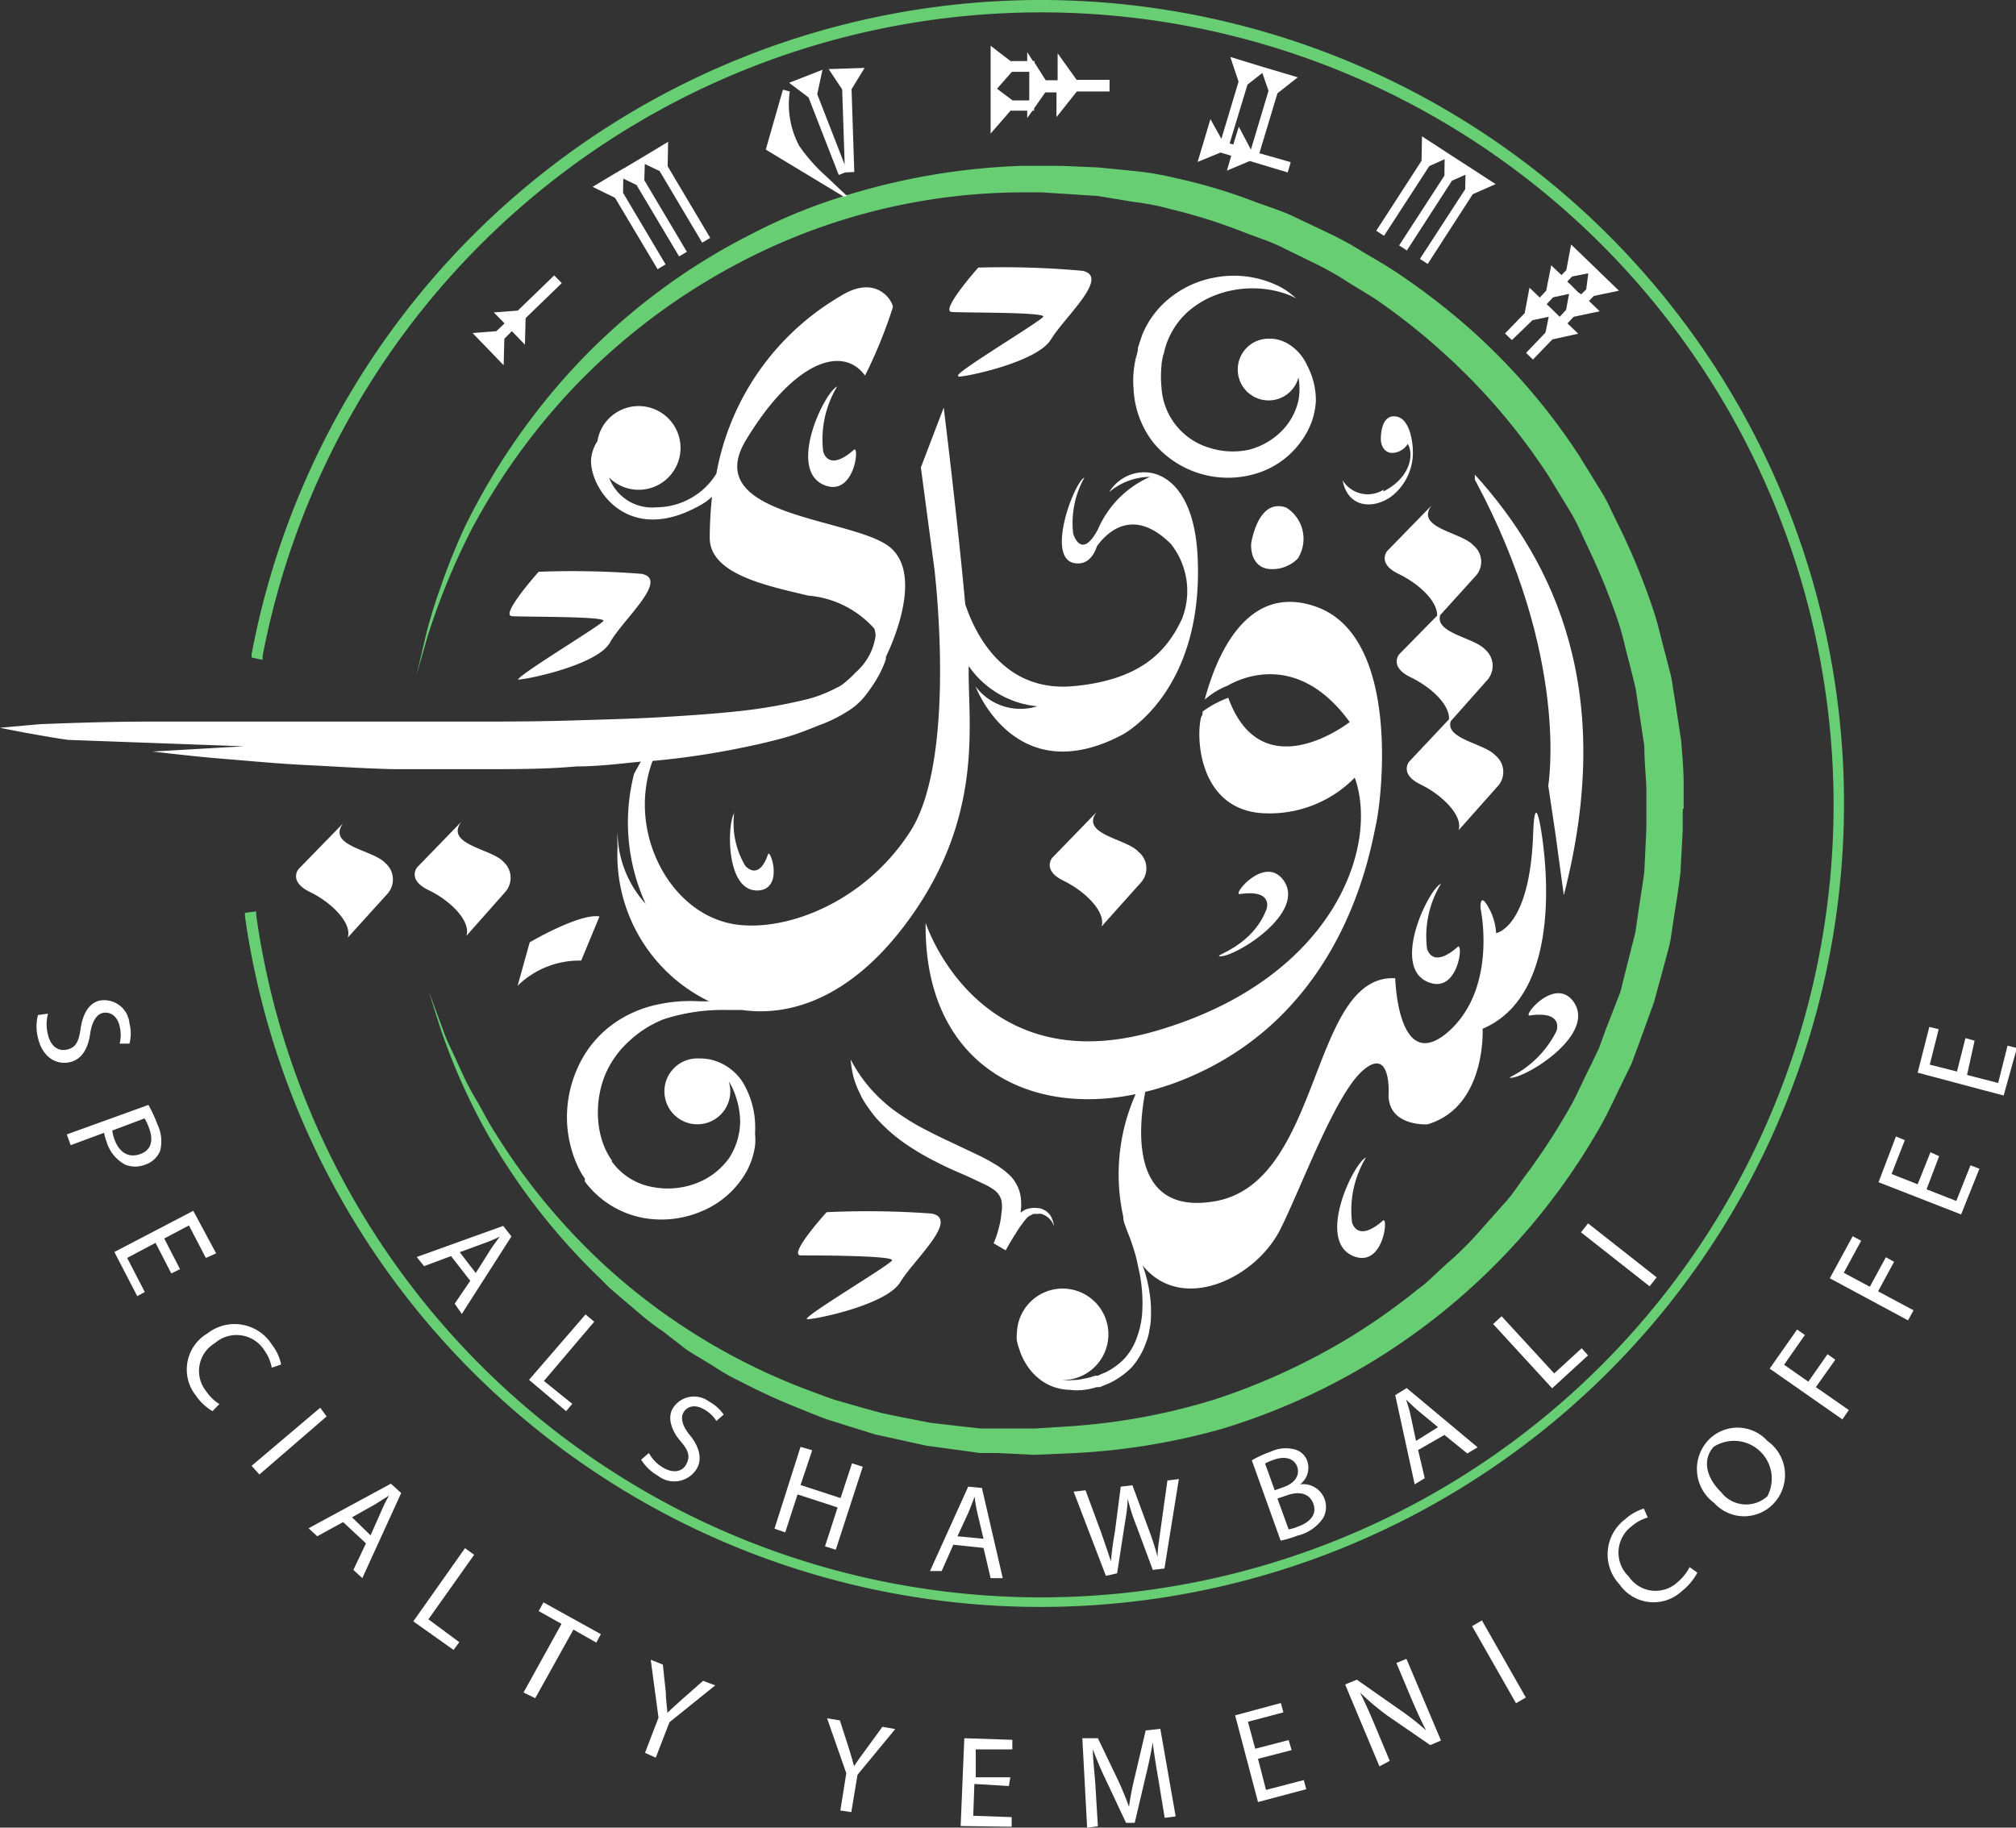 <svg viewBox="0 0 88.14 79.91" xmlns="http://www.w3.org/2000/svg"><rect x="0" y="0" width="88.14" height="79.91" fill="#333333" stroke="none"/><defs><style>.cls-1{fill:#fff;}.cls-2{fill:#67ce74;}</style></defs><title>لوجوAsset 10</title><g data-sanitized-data-name="Layer 2" data-name="Layer 2" id="Layer_2"><g data-sanitized-data-name="Layer 1" data-name="Layer 1" id="Layer_1-2"><path d="M19.72,54.92l-1.18.44-.32-.4L22,53.6l.36.46-2.17,3.39L19.88,57,20.56,56Zm1.08.74.63-1c.14-.22.28-.4.42-.59h0a6.54,6.54,0,0,1-.66.28l-1.09.4Z" class="cls-1"></path><path d="M25.6,57.47l.38.32-2.2,2.59,1.24,1-.27.32-1.62-1.37Z" class="cls-1"></path><path d="M28.37,63.53a1.66,1.66,0,0,0,.64.65c.44.25.83.17,1-.17s.1-.58-.26-1-.6-1-.33-1.44A1.09,1.09,0,0,1,31,61.28a1.85,1.85,0,0,1,.64.57l-.32.28a1.47,1.47,0,0,0-.54-.51c-.45-.26-.77-.09-.9.14s-.06.58.29,1,.57,1,.29,1.46a1.15,1.15,0,0,1-1.7.3,2.05,2.05,0,0,1-.73-.7Z" class="cls-1"></path><path d="M35.51,63.41,35,64.93l1.75.57.5-1.52.47.15-1.18,3.63-.47-.15.55-1.7-1.75-.57L34.33,67l-.47-.16L35,63.26Z" class="cls-1"></path><path d="M41.68,67.54l-.51,1.15-.51,0L42.33,65l.6.06L43.84,69l-.53,0L43,67.68ZM43,67.28l-.27-1.13a6.59,6.59,0,0,1-.12-.71h0c-.08.22-.17.44-.26.67l-.49,1.06Z" class="cls-1"></path><path d="M48.35,68.9l-1.41-3.68.52-.06L48.14,67c.16.46.32.92.43,1.27h0A13.49,13.49,0,0,1,48.74,67L49,65l.51-.06.69,1.87a13.09,13.09,0,0,1,.41,1.26h0c0-.42.09-.86.15-1.34l.28-2,.5-.06-.63,3.91-.51.06-.71-1.91a9.25,9.25,0,0,1-.39-1.21h0c0,.39-.07.77-.15,1.27l-.31,2Z" class="cls-1"></path><path d="M54.73,63.85a4.68,4.68,0,0,1,.83-.38,1.53,1.53,0,0,1,1.07-.09.79.79,0,0,1,.53.52.91.91,0,0,1-.32,1h0a1,1,0,0,1,1.07.64,1,1,0,0,1-.06.83,1.86,1.86,0,0,1-1.12.77,4.45,4.45,0,0,1-.74.22Zm1,1.31.42-.15c.49-.18.69-.54.56-.89s-.53-.47-1-.3a2.19,2.19,0,0,0-.4.17Zm.61,1.71a2.05,2.05,0,0,0,.4-.12c.48-.17.86-.5.68-1s-.68-.55-1.18-.36l-.39.13Z" class="cls-1"></path><path d="M62,63.4l.29,1.23-.44.27L61,61l.5-.31,3.1,2.59-.45.27-1-.81Zm.87-1L62,61.68c-.2-.17-.37-.34-.53-.49h0a5,5,0,0,1,.2.69L61.91,63Z" class="cls-1"></path><path d="M65.28,57.89l.37-.34,2.3,2.5,1.2-1.1.28.31L67.86,60.7Z" class="cls-1"></path><path d="M69.43,53.49l3,2.36-.31.39-3-2.36Z" class="cls-1"></path><path d="M2.1,44.32a1.79,1.79,0,0,0,0,.93c.12.5.45.73.83.64s.51-.33.59-.89.3-1.12.83-1.25a1.11,1.11,0,0,1,1.31,1,1.75,1.75,0,0,1,0,.88l-.43,0a1.54,1.54,0,0,0,0-.76c-.12-.52-.48-.64-.74-.58s-.47.36-.55.92-.32,1.1-.88,1.23-1.19-.17-1.4-1.06a2,2,0,0,1,0-1Z" class="cls-1"></path><path d="M6.49,48.31a6.2,6.2,0,0,1,.4.87A1.66,1.66,0,0,1,7,50.32a1.05,1.05,0,0,1-.65.6,1.17,1.17,0,0,1-.88,0,1.67,1.67,0,0,1-.81-1,2.33,2.33,0,0,1-.11-.39l-1.46.54-.17-.47ZM4.91,49.43a1.55,1.55,0,0,0,.1.4c.21.57.62.81,1.12.63s.58-.61.39-1.13a2.24,2.24,0,0,0-.2-.43Z" class="cls-1"></path><path d="M7.49,55.68,6.8,54.34,5.56,55l.77,1.49L6,56.67,5,54.74l3.45-1.8,1,1.86L9,55l-.74-1.42-1.08.57.69,1.34Z" class="cls-1"></path><path d="M9.29,61.7A2.33,2.33,0,0,1,8.55,61a1.83,1.83,0,0,1,.52-2.7,1.93,1.93,0,0,1,2.83.51,2,2,0,0,1,.39.85l-.41.14a1.81,1.81,0,0,0-.31-.74,1.44,1.44,0,0,0-2.18-.33A1.41,1.41,0,0,0,9,60.81a2,2,0,0,0,.59.58Z" class="cls-1"></path><path d="M14.28,61.93l-2.94,2.54L11,64.09,14,61.55Z" class="cls-1"></path><path d="M15,66.55l-1.13.62-.38-.35,3.6-1.95.45.41L15.84,69l-.39-.36L16,67.48Zm1.2.58.48-1.08a5.79,5.79,0,0,1,.33-.66h0l-.62.39-1,.56Z" class="cls-1"></path><path d="M20.33,67.69l.4.29-2,2.82,1.35,1-.25.34-1.76-1.25Z" class="cls-1"></path><path d="M24.55,71l-1-.56.21-.38,2.51,1.39-.2.37-1-.57-1.67,3L22.89,74Z" class="cls-1"></path><path d="M28.2,76.64l.59-1.54-.34-2.53.53.21L29.11,74c0,.33.05.59.07.89h0c.19-.19.41-.38.65-.6l.91-.8.53.2-2,1.61-.6,1.55Z" class="cls-1"></path><path d="M36.74,79.16,37,77.53l-.84-2.4.56.09.37,1.15c.1.31.17.56.25.85h0c.15-.23.32-.46.51-.72l.73-1,.56.1-1.65,2-.27,1.63Z" class="cls-1"></path><path d="M44.11,78.09,42.6,78l-.05,1.39,1.68.06v.42L42,79.84,42.16,76l2.1.07v.42l-1.6,0,0,1.22,1.51,0Z" class="cls-1"></path><path d="M50.65,77.83c-.09-.53-.2-1.17-.25-1.65h0c-.08.47-.19,1-.32,1.52l-.47,2-.38,0-.83-1.77a15,15,0,0,1-.62-1.45h0c0,.49.09,1.14.12,1.72L48,79.85l-.47.06L47.32,76,48,76l.86,1.79A13.5,13.5,0,0,1,49.36,79h0a12.47,12.47,0,0,1,.26-1.34l.47-2,.64-.07.67,3.83-.48.06Z" class="cls-1"></path><path d="M56.47,76.52,55,76.9l.35,1.36L57,77.83l.11.4L55,78.79,54,75l2-.54.11.41-1.55.41.32,1.18,1.46-.38Z" class="cls-1"></path><path d="M60.31,77.23l-1.5-3.58.51-.21,1.9,1.33a10.63,10.63,0,0,1,1.13.89h0c-.24-.46-.43-.89-.67-1.45l-.63-1.5.44-.18L63,76.1l-.47.2L60.64,75A11.2,11.2,0,0,1,59.46,74v0c.22.44.41.86.66,1.46l.64,1.53Z" class="cls-1"></path><path d="M64.79,70.85l1.92,3.37-.43.25L64.36,71.1Z" class="cls-1"></path><path d="M74.21,68.76a2.56,2.56,0,0,1-.67.8,1.81,1.81,0,0,1-2.73-.28,1.92,1.92,0,0,1,.25-2.86,2.09,2.09,0,0,1,.81-.46l.17.39a1.81,1.81,0,0,0-.7.38,1.44,1.44,0,0,0-.13,2.2,1.41,1.41,0,0,0,2.14.24,2.12,2.12,0,0,0,.52-.65Z" class="cls-1"></path><path d="M77.27,63a1.82,1.82,0,0,1,.3,2.71,1.77,1.77,0,0,1-2.63,0,1.84,1.84,0,0,1-.29-2.7A1.76,1.76,0,0,1,77.27,63Zm-2,2.27a1.38,1.38,0,0,0,2,.15,1.65,1.65,0,0,0-2.35-2.16C74.37,63.88,74.66,64.7,75.29,65.28Z" class="cls-1"></path><path d="M77.37,59.84l1.2-1.71.34.24L78,59.67l1.06.74.84-1.2.34.24-.85,1.2,1.44,1-.28.41Z" class="cls-1"></path><path d="M80,55.89l1-1.84.37.2-.76,1.4,1.14.61.7-1.29.36.2-.7,1.29,1.55.83-.24.44Z" class="cls-1"></path><path d="M84.78,50.55,84.23,52l1.3.51.62-1.56.39.15-.8,2-3.61-1.41.76-2,.39.16-.58,1.48,1.14.45.56-1.4Z" class="cls-1"></path><path d="M86.33,45.5,86,47l1.36.35.41-1.63.41.1L87.6,47.9l-3.76-1,.51-2,.41.1-.39,1.55,1.19.3.37-1.46Z" class="cls-1"></path><path d="M73.61,35.36V35.3l0-1c0-.64-.06-1.28-.11-1.92l-.29-1.9c-.06-.31-.09-.63-.16-.95l-.24-.93c-.17-.61-.3-1.24-.5-1.85a29.43,29.43,0,0,0-1.43-3.54l-.42-.86a7.49,7.49,0,0,0-.44-.84l-1-1.62a27.6,27.6,0,0,0-4.9-5.64A30,30,0,0,0,61.19,12c-.5-.34-1-.63-1.55-.95a14.32,14.32,0,0,0-1.58-.87l-1.62-.77c-.54-.24-1.11-.41-1.66-.62a23.74,23.74,0,0,0-3.36-1,13.73,13.73,0,0,0-1.7-.3L48,7.32l-1.64-.07-.81,0h-.43l-.41,0a29.31,29.31,0,0,0-7.44,1.21l-.2.06a24,24,0,0,0-4.19,1.7,27.54,27.54,0,0,0-8.16,6.26A29.14,29.14,0,0,0,20.34,23a27.88,27.88,0,0,0-1.09,2.71,21,21,0,0,0-.63,2.07l-.41,1.74.49-1.72a30.71,30.71,0,0,1,1.92-4.66,28.5,28.5,0,0,1,4.56-6.3A28.08,28.08,0,0,1,33.3,11,26.74,26.74,0,0,1,44.75,8.41l.39,0,.37,0,.81.05L48,8.57l1.58.26a10.89,10.89,0,0,1,1.59.31,24.23,24.23,0,0,1,3.18,1c.52.21,1.06.37,1.57.61l1.53.75a12.9,12.9,0,0,1,1.49.84c.49.31,1,.59,1.46.92a28.22,28.22,0,0,1,2.72,2.18,27.27,27.27,0,0,1,4.59,5.38l.93,1.53a7.44,7.44,0,0,1,.42.79l.38.82a28.44,28.44,0,0,1,1.35,3.34c.18.58.3,1.17.46,1.75l.22.88c.07.29.1.6.15.9l.27,1.79c0,.6.06,1.21.09,1.81l0,.91v.42l0,.47-.09,1.87c-.07.6-.18,1.18-.26,1.77l-.13.88c-.06.29-.15.58-.22.88l-.44,1.75L70.21,45l-.31.85-.39.81c-.27.53-.51,1.08-.79,1.61a29.3,29.3,0,0,1-1.93,3c-.36.46-.68,1-1.07,1.4L64.54,54a14.4,14.4,0,0,1-1.25,1.22l-.64.59a5.76,5.76,0,0,1-.66.56,28,28,0,0,1-2.81,2,28.35,28.35,0,0,1-6.08,2.82,27.57,27.57,0,0,1-6.31,1.17l-1.56.1-1.55,0-.78,0-.74-.08-1.47-.17-1.44-.28-.71-.15-.7-.19-1.36-.39c-.44-.15-.88-.32-1.31-.48a27.47,27.47,0,0,1-8.54-5.22,27.8,27.8,0,0,1-5-6c-.29-.45-.52-.91-.76-1.33a11.9,11.9,0,0,1-.64-1.2l-.49-1.07a6.5,6.5,0,0,1-.38-.9c-.41-1.09-.62-1.68-.62-1.68s.18.6.54,1.71a27.08,27.08,0,0,0,2.08,4.63,28.09,28.09,0,0,0,4.87,6.23l.41.41.45.39.92.78a10.79,10.79,0,0,0,1,.76L30,59c.36.24.74.45,1.12.69s.75.48,1.17.67a26.68,26.68,0,0,0,2.53,1.17c.44.18.88.36,1.34.53l1.4.44.71.22.74.16,1.49.33,1.55.21.79.11.77,0,1.6.08,1.63-.07a29.11,29.11,0,0,0,6.63-1.08,28.57,28.57,0,0,0,16.6-13.39c.3-.56.56-1.13.84-1.7l.42-.86.33-.89.65-1.79L72.81,42c.08-.31.17-.61.23-.93l.15-1c.1-.64.21-1.29.28-1.92l.1-1.87,0-.47,0-.23v-.12a.27.27,0,0,0,0-.1" class="cls-2"></path><path d="M56.23,22.19c-1.11-.38-1.44,1.15-1.51,1.46s0,1.17.79,1.23a1.56,1.56,0,0,0,1.23-.46,1.61,1.61,0,0,0-.51-2.23" class="cls-1"></path><path d="M60.49,21.41A1.29,1.29,0,0,1,58.7,21c.2,1.12,1.21,1.31,2.07.75a2.42,2.42,0,0,0,1-2.07c0-.21-.09-1.37-.73-1.47s-.67.78-.67,1,.13.63.56.59a.85.85,0,0,0,.62-.39c.27.45.13,1.47-1.07,2.08" class="cls-1"></path><path d="M32.12,35.53c-.33.35-.44,3.54,1.07,3.4,1.08-.11.48-1.84.39-1.58-.42,1.22-1,.5-1,.5a3.65,3.65,0,0,1-.48-2.32" class="cls-1"></path><path d="M63,38.64c-.55.23-2.25,3.75-.48,4.33,1.25.42,1.47-1.8,1.21-1.57-1.14,1-1.34.07-1.34.07A4.4,4.4,0,0,1,63,38.64" class="cls-1"></path><path d="M36.6,16.9c-.56.24-2.25,3.75-.48,4.34,1.25.41,1.47-1.8,1.21-1.57-1.14,1-1.34.07-1.34.07a4.48,4.48,0,0,1,.61-2.84" class="cls-1"></path><path d="M53.31,41.81c.6.1,3.93-1.93,2.76-3.38-.82-1-2.21.71-1.87.66,1.51-.22,1.17.67,1.17.67-.62,1.61-2.27,2-2.06,2.05" class="cls-1"></path><path d="M66,47.12c.59.1,3.92-1.92,2.75-3.38-.82-1-2.2.71-1.87.66,1.51-.22,1.17.68,1.17.68a4.46,4.46,0,0,1-2,2" class="cls-1"></path><path d="M59.72,50.61c-.55.24-2.24,3.75-.47,4.34,1.25.41,1.46-1.8,1.21-1.58-1.14,1-1.35.07-1.35.07a4.48,4.48,0,0,1,.61-2.83" class="cls-1"></path><path d="M60.65,24.09s-.46.54.49,1,1.72,1.23,1.69,1.83l-1.66,1.69s-.45.54.5,1,1.72,1.23,1.68,1.84L61.61,33.3s-.45.54.5,1,1.86,1.37,1.66,2l1.69-1.9a.93.93,0,0,0-.08-1.37c-.46-.52-2.22-.72-1.95-1.5L65,29.76a.94.94,0,0,0-.08-1.37c-.46-.51-2.21-.71-1.95-1.5L64.5,25.2a.92.92,0,0,0-.09-1.36c-.5-.57-2.56-.75-1.82-1.74Z" class="cls-1"></path><path d="M16.92,39.1a.94.94,0,0,0-.08-1.37C16.33,37.16,14.27,37,15,36l-1.95,2s-.45.54.5,1,1.86,1.37,1.65,2Z" class="cls-1"></path><path d="M46,37.51s-.45.54.5,1,1.86,1.37,1.66,2l1.7-1.9a.93.93,0,0,0-.09-1.37c-.5-.57-2.57-.75-1.82-1.74Z" class="cls-1"></path><path d="M18.24,37.92s-.46.54.5,1,1.86,1.36,1.65,2L22.09,39A.94.94,0,0,0,22,37.67c-.51-.56-2.57-.74-1.83-1.74Z" class="cls-1"></path><path d="M64.48,20.74l0,.23c4.18,7.77,3.21,13.38,3.21,13.38L68,36.43l.37,2.71c2.29-8.85-.37-14.52-3.9-18.4" class="cls-1"></path><path d="M40.47,40.34c-.09,6,4.27,8.52,9.18,7.5a8.63,8.63,0,0,0-.54,5.36c0,.22.1.41.16.6l0,0,.11.27.09.25c.05.15.11.33.17.54s.11.48.17.75a6.69,6.69,0,0,1,.12,1.88,3.9,3.9,0,0,1-.23,1,2.67,2.67,0,0,1-.52.89,2.92,2.92,0,0,1-.82.61l-.26.11-.1.05-.13,0a2.22,2.22,0,0,1-.49.13,2.1,2.1,0,0,1-.48.06,2.43,2.43,0,0,1-.47,0l-.15,0,.18,0a2,2,0,1,0-2-2.06,1.38,1.38,0,0,0,0,.35v0a0,0,0,0,1,0,0,3.21,3.21,0,0,0,.13.44,2.66,2.66,0,0,0,.26.55,2.39,2.39,0,0,0,.54.63,2.1,2.1,0,0,0,.88.45,2.35,2.35,0,0,0,.54.07,2.18,2.18,0,0,0,.57,0,2.8,2.8,0,0,0,.56-.12l.14,0,.15-.06.26-.11a2.92,2.92,0,0,0,.53-.31,3.15,3.15,0,0,0,.48-.41,3.37,3.37,0,0,0,.61-1.07,2.48,2.48,0,0,0,.15-.58,2.83,2.83,0,0,0,.06-.57,5.25,5.25,0,0,0-.07-1.07,5.77,5.77,0,0,0-.22-.93,2,2,0,0,0-.08-.22c1.7,2.12,4.91.59,6-1.52.93-1.83,2.41-5.94,3.64-7s1.12,1,1.12,1c-.06,1.47,1.7,1.36,1.7,1.36,2.59-.77,2.41-4.18,2.41-4.18,4-1.7,2.5-9,2.5-9s-.23-1.26-.29.47c-.14,4.12-1.62,4.35-1.62,4.35a2.55,2.55,0,0,0-.34-1.14c-.39-.7-.34.06-.34.06s.74,3.37-1.32,5.31C61.11,47.15,61,42.77,61,42.77c-3.76-.18-3.16,9-7.93,9.76-3.57.59-3.34-3-3-4.79a11.89,11.89,0,0,0,1.75-.57c6.94-2.85,8.07-9.9,8.34-11.13s1.07-8.23-2.64-9.52c-3.08-1.07-4.38,2.31-4.85,4.07a3.39,3.39,0,0,1,1-.61c.62-.36,3.1-1.49,5.34,1.59,0,0-3.83,3-5.31-1.06a4.5,4.5,0,0,0-1.12.6c0,.2-.06.19-.08.3-.22,1,0,3.93,2.63,4.14A5.21,5.21,0,0,0,59.23,34c1.08,3-.91,8.82-8.71,11.08s-10.05-4.73-10.05-4.73" class="cls-1"></path><path d="M17.21,33.63c1.31,0,2.65,0,4,0s2.67,0,4-.12c.95,0,1.89-.12,2.81-.21q-.15.25-.3.54a8.54,8.54,0,0,0,.51,5.68A4.73,4.73,0,0,1,27,36.4,5.09,5.09,0,0,0,27,37a7.12,7.12,0,0,0,4,6.78l-.41,0a6.73,6.73,0,0,0-1.74.12,5.17,5.17,0,0,0-2,.84,4.73,4.73,0,0,0-1.57,1.89,5.26,5.26,0,0,0-.48,2.59,5.33,5.33,0,0,0,.29,1.36,4.79,4.79,0,0,0,.3.67,2.77,2.77,0,0,0,.18.28l0,.07,0,0,0,.06.11.14a4.13,4.13,0,0,0,2.44,1.45,4.48,4.48,0,0,0,2.67-.34,4,4,0,0,0,1.85-1.69,3.36,3.36,0,0,0,.37-1.12,2.69,2.69,0,0,0,0-.54,4.12,4.12,0,0,0,0-.51,3.83,3.83,0,0,0-.53-1.72,2.28,2.28,0,0,0-1.06-.89,2.06,2.06,0,0,0-.85-.16h0a1.44,1.44,0,1,0,1.29,1,2.57,2.57,0,0,1,.18.33A3.7,3.7,0,0,1,32.36,49a3,3,0,0,1-.48,1.63,3.13,3.13,0,0,1-1.45,1.11,3.5,3.5,0,0,1-1.95.15,2.78,2.78,0,0,1-1.65-1l-.08-.1h0l0,0,0-.06a1.76,1.76,0,0,1-.15-.23,3,3,0,0,1-.21-.44,3.81,3.81,0,0,1-.23-1,4.41,4.41,0,0,1,.27-2,4.17,4.17,0,0,1,1.1-1.56A4.76,4.76,0,0,1,29,44.57a8.38,8.38,0,0,1,2.82-.41l.63,0c2.2.31,4.73-.63,7-3.57,3.6-4.65,2.88-8.86,2.9-11.29v-.18a4.11,4.11,0,0,0,3,1.76,2.45,2.45,0,0,1-2.7-.87s1.71,4.58,6.39,2.13c0,0,3.61-1.82,3.32-7.81-.21-4.29-3-4.24-3.87-2.81a2.79,2.79,0,0,1,1.79-.67A4.4,4.4,0,0,0,48,23.15s0,0,0,0c-.74,1.38-1.08.18-1.08.18a4.06,4.06,0,0,1,.49-2.45c-.45.2-1.74,3.61-.38,3.75.52.06.8-.35.93-.75.42-.58,1.56-1.75,3.23-.1a3.32,3.32,0,0,1,.49,3.27C51,28.52,49.83,29.73,46.94,30S42.73,28,42.2,26.42c-.32-3.57-.94-8.6-.94-8.6l-1,2.62.59,4.42s1,8.12-1,11.41c-2.23,3.54-6.23,4.71-8.32,4-2.46-.79-4.07-4.09-3-7l.51-.05a35.2,35.2,0,0,0,3.6-.57c.58-.12,1.13-.25,1.67-.4s1-.34,1.53-.55A6.27,6.27,0,0,0,37.21,31a2.44,2.44,0,0,0,.32-.26,2.65,2.65,0,0,0,.24-.25c.18-.22.28-.37.41-.56a4.92,4.92,0,0,0,.55-1.1.94.94,0,0,0,0-.16.09.09,0,0,1,0,.05s1.74-3.42.22-4.76-8.41-1.3-6.33-4.73,4.21-4.16,5.2-2.81a20.63,20.63,0,0,0,1.22-3c-.05-.34-.78-1.43-2.3-.47a11.3,11.3,0,0,0-5.42,7.76,3.1,3.1,0,0,1-2.62,1.47,2,2,0,0,1-2.07-1.3l0,0a1.83,1.83,0,1,0,0-2.59,1.8,1.8,0,0,0-.51,1,1.64,1.64,0,0,0-.28.88c0,1.23,1.65,3.76,4.88,1.86a2.75,2.75,0,0,0,.41-.31,17.13,17.13,0,0,0-.1,1.8c0,1.65,2.74,2.13,4.29,2.52a4.35,4.35,0,0,1,2.9,1.44.87.87,0,0,1,.06.32,2.58,2.58,0,0,1-.86,1.59,4.83,4.83,0,0,1-.41.39,2.79,2.79,0,0,1-.24.19,2.42,2.42,0,0,1-.23.12,5.77,5.77,0,0,1-1.2.47,22.5,22.5,0,0,1-3,.53c-1.1.12-2.28.2-3.5.27s-2.5.1-3.79.14-2.6.05-3.92.05l-7.75,0c-1.23,0-2.43,0-3.57,0s-2.21,0-3.21,0c-2,0-3.64.07-4.81.11L0,31.82s.65.14,1.8.34c.35.06.74.13,1.18.19l7.68.28-4,.23c1,.11,2,.23,3.13.32s2.34.21,3.59.27,2.53.15,3.84.18" class="cls-1"></path><path d="M25.41,42l.8-1.93c-.87-.15-3.05,1.13-3.05,1.13l-.53,1.9A3.86,3.86,0,0,1,25.41,42" class="cls-1"></path><path d="M39,48.48a7,7,0,0,1-1-.95,6.55,6.55,0,0,1-.81-1.21,4.88,4.88,0,0,0,.12.75,4.06,4.06,0,0,0,.28.73,3.49,3.49,0,0,0,.4.67,4.16,4.16,0,0,0,.5.61,7.16,7.16,0,0,0,1.2,1,11,11,0,0,0,1.32.76c.45.24.91.42,1.35.62l.64.3a2.64,2.64,0,0,1,.52.31.85.85,0,0,1,.26.4,1.62,1.62,0,0,1,0,.59,3.08,3.08,0,0,1-.12.65,3.55,3.55,0,0,1-.22.65l.53.31h0l0,0c.13-.24.27-.48.42-.71a5.12,5.12,0,0,1,.48-.68.58.58,0,0,1,.14-.12l.16-.08a.58.58,0,0,1,.18,0,.41.41,0,0,1,.19,0,.83.83,0,0,1,.55.56,1.41,1.41,0,0,0-.13-.43.72.72,0,0,0-.36-.33.54.54,0,0,0-.25-.06,1,1,0,0,0-.25,0,1.58,1.58,0,0,0-.26.06,2,2,0,0,0-.22.14l0,0a2.56,2.56,0,0,0,0-.73,1.72,1.72,0,0,0-.44-.87,3.49,3.49,0,0,0-.7-.53,7.58,7.58,0,0,0-.68-.37l-1.33-.63c-.44-.2-.86-.42-1.28-.64A11.28,11.28,0,0,1,39,48.48" class="cls-1"></path><path d="M35,54.89c.52,0,4.12,0,4,.22s-4.09,2.57-3.7,2.57,3.46-.63,4.06-1.62,2.61-2.76,1.37-3A38.51,38.51,0,0,0,36.14,53S34.45,54.86,35,54.89" class="cls-1"></path><path d="M41.89,16.47c.39,0,3.46-.64,4.06-1.63s2.61-2.75,1.37-3a38.51,38.51,0,0,0-4.55-.14s-1.69,1.9-1.16,1.94,4.13,0,4,.21-4.09,2.58-3.7,2.58" class="cls-1"></path><path d="M22.67,29.71c.38,0,3.46-.64,4-1.62s2.62-2.76,1.38-3A38.51,38.51,0,0,0,23.55,25s-1.7,1.9-1.17,1.94,4.13,0,4,.21-4.09,2.58-3.7,2.58" class="cls-1"></path><path d="M50.87,15.5l.06-.25.06-.19a3.44,3.44,0,0,1,.91-1.4,4,4,0,0,1,1.36-.8,4.59,4.59,0,0,1,2.47-.15,4.2,4.2,0,0,1,.7.22l.24.11-.21-.17a2.87,2.87,0,0,0-.64-.4,4.44,4.44,0,0,0-2.74-.33,4.33,4.33,0,0,0-1.78.77,4,4,0,0,0-1.37,1.75l-.1.3-.08.25c0,.22-.09.38-.12.58A4.27,4.27,0,0,0,49.56,17a4.13,4.13,0,0,0,.87,2.36A4.24,4.24,0,0,0,55,20.68a3.74,3.74,0,0,0,1.81-1.28,3.62,3.62,0,0,0,.52-.91,3.3,3.3,0,0,0,.2-.95A3.25,3.25,0,0,0,57.16,16a2.12,2.12,0,0,0-.8-.94,1.61,1.61,0,0,0-.73-.25h-.25a1.35,1.35,0,1,0,1.39,1.69,2.91,2.91,0,0,1,0,1,2.77,2.77,0,0,1-.71,1.32,3.11,3.11,0,0,1-1.44.84,3.35,3.35,0,0,1-1.74-.08,2.93,2.93,0,0,1-2.1-2.65,4.84,4.84,0,0,1,0-.93c0-.15.05-.33.07-.46" class="cls-1"></path><path d="M45.49,0A35.12,35.12,0,0,0,11,28.6l0,.15.48.1,0-.16A34.65,34.65,0,1,1,11.2,40l0-.15-.49.06,0,.16A35.13,35.13,0,1,0,45.49,0" class="cls-2"></path><polygon points="34.5 3.62 35.35 4.26 36.67 7.65 36.95 7.54 37.35 7.52 37.23 3.9 37.8 2.97 36.23 3.02 36.82 3.91 36.93 7.2 35.73 4.12 35.96 3.05 34.5 3.62" class="cls-1"></polygon><path d="M43.31,2l0,1.71h0l0,2.13.87-1,.73,0v.32l.23-.32h.07V4.74l.49-.7h.49l0,1.08L47.08,4l1.43,0V3.49l-1.44,0-.83-1.16,0,1.18h-.52l-.49-.77V2.67h-.07l-.25-.39v.39l-.73,0ZM45,3.14l0,1.25h-.73l-.68-.51.65-.74Z" class="cls-1"></path><path d="M52.92,5.21l-.56,1.87,1-.41.47.14-.19.65,1-.42,1.66.5.13-.45L55.06,6.7l.79-2.62.89-.7-1.65-.49h0l-1.3-.4.36,1.08-.75,2.5ZM54.54,3.7l.65-.51.27.78-.77,2.57-.53-1-.24.78-.16-.05Z" class="cls-1"></path><polygon points="62.17 5.96 62.15 7.03 60.17 10.09 60.51 10.31 62.49 7.26 63.16 6.96 63.15 7.68 61.17 10.73 61.51 10.95 63.48 7.9 64.07 7.64 64.06 8.27 62.08 11.32 62.42 11.54 64.39 8.49 65.39 8.05 64.48 7.46 64.48 7.46 63.49 6.82 62.17 5.96" class="cls-1"></polygon><polygon points="26.89 8.65 28.75 11.77 29.1 11.56 27.24 8.43 27.25 7.81 27.83 8.09 29.69 11.21 30.03 11.01 28.17 7.88 28.19 7.17 28.84 7.48 30.7 10.61 31.05 10.4 29.19 7.27 29.21 6.2 28.1 6.87 27.26 7.37 27.25 7.37 26.84 7.61 26.84 7.61 25.91 8.17 26.89 8.65" class="cls-1"></polygon><path d="M70.78,12.71l-1.22-1.18h0l-.87-.84-.21,1.12-.21.22-.45-.43-.22,1.11-.28.3-.45-.43-.21,1.11-.86.89.3.29L67,14l.71-.15-.14.69-.85.89.3.29.85-.88L69,14.59l-.47-.45.27-.29,1.14-.24-.47-.45.21-.22Zm-2.31.84-.28.3-.45-.44-.12-.11L67.9,13l.7-.15Zm.88-.9-.22.22L69,12.78l-.1-.1-.25-.25h0l-.13-.12.21-.22.71-.14Z" class="cls-1"></path><polygon points="20.66 14.56 22.02 15.97 22.05 14.81 22.38 14.48 22.95 15.07 22.98 13.91 24.56 12.38 24.23 12.04 22.64 13.58 21.59 13.66 22.06 14.14 21.7 14.48 20.66 14.56" class="cls-1"></polygon><path d="M37,8.54l-.9-.85a7.49,7.49,0,0,1-1.15-1.3A3.84,3.84,0,0,1,34.53,4l-.3-.08-.75,2.62,3.41,2.06,0,0,.2-.06-.1,0" class="cls-1"></path></g></g></svg>